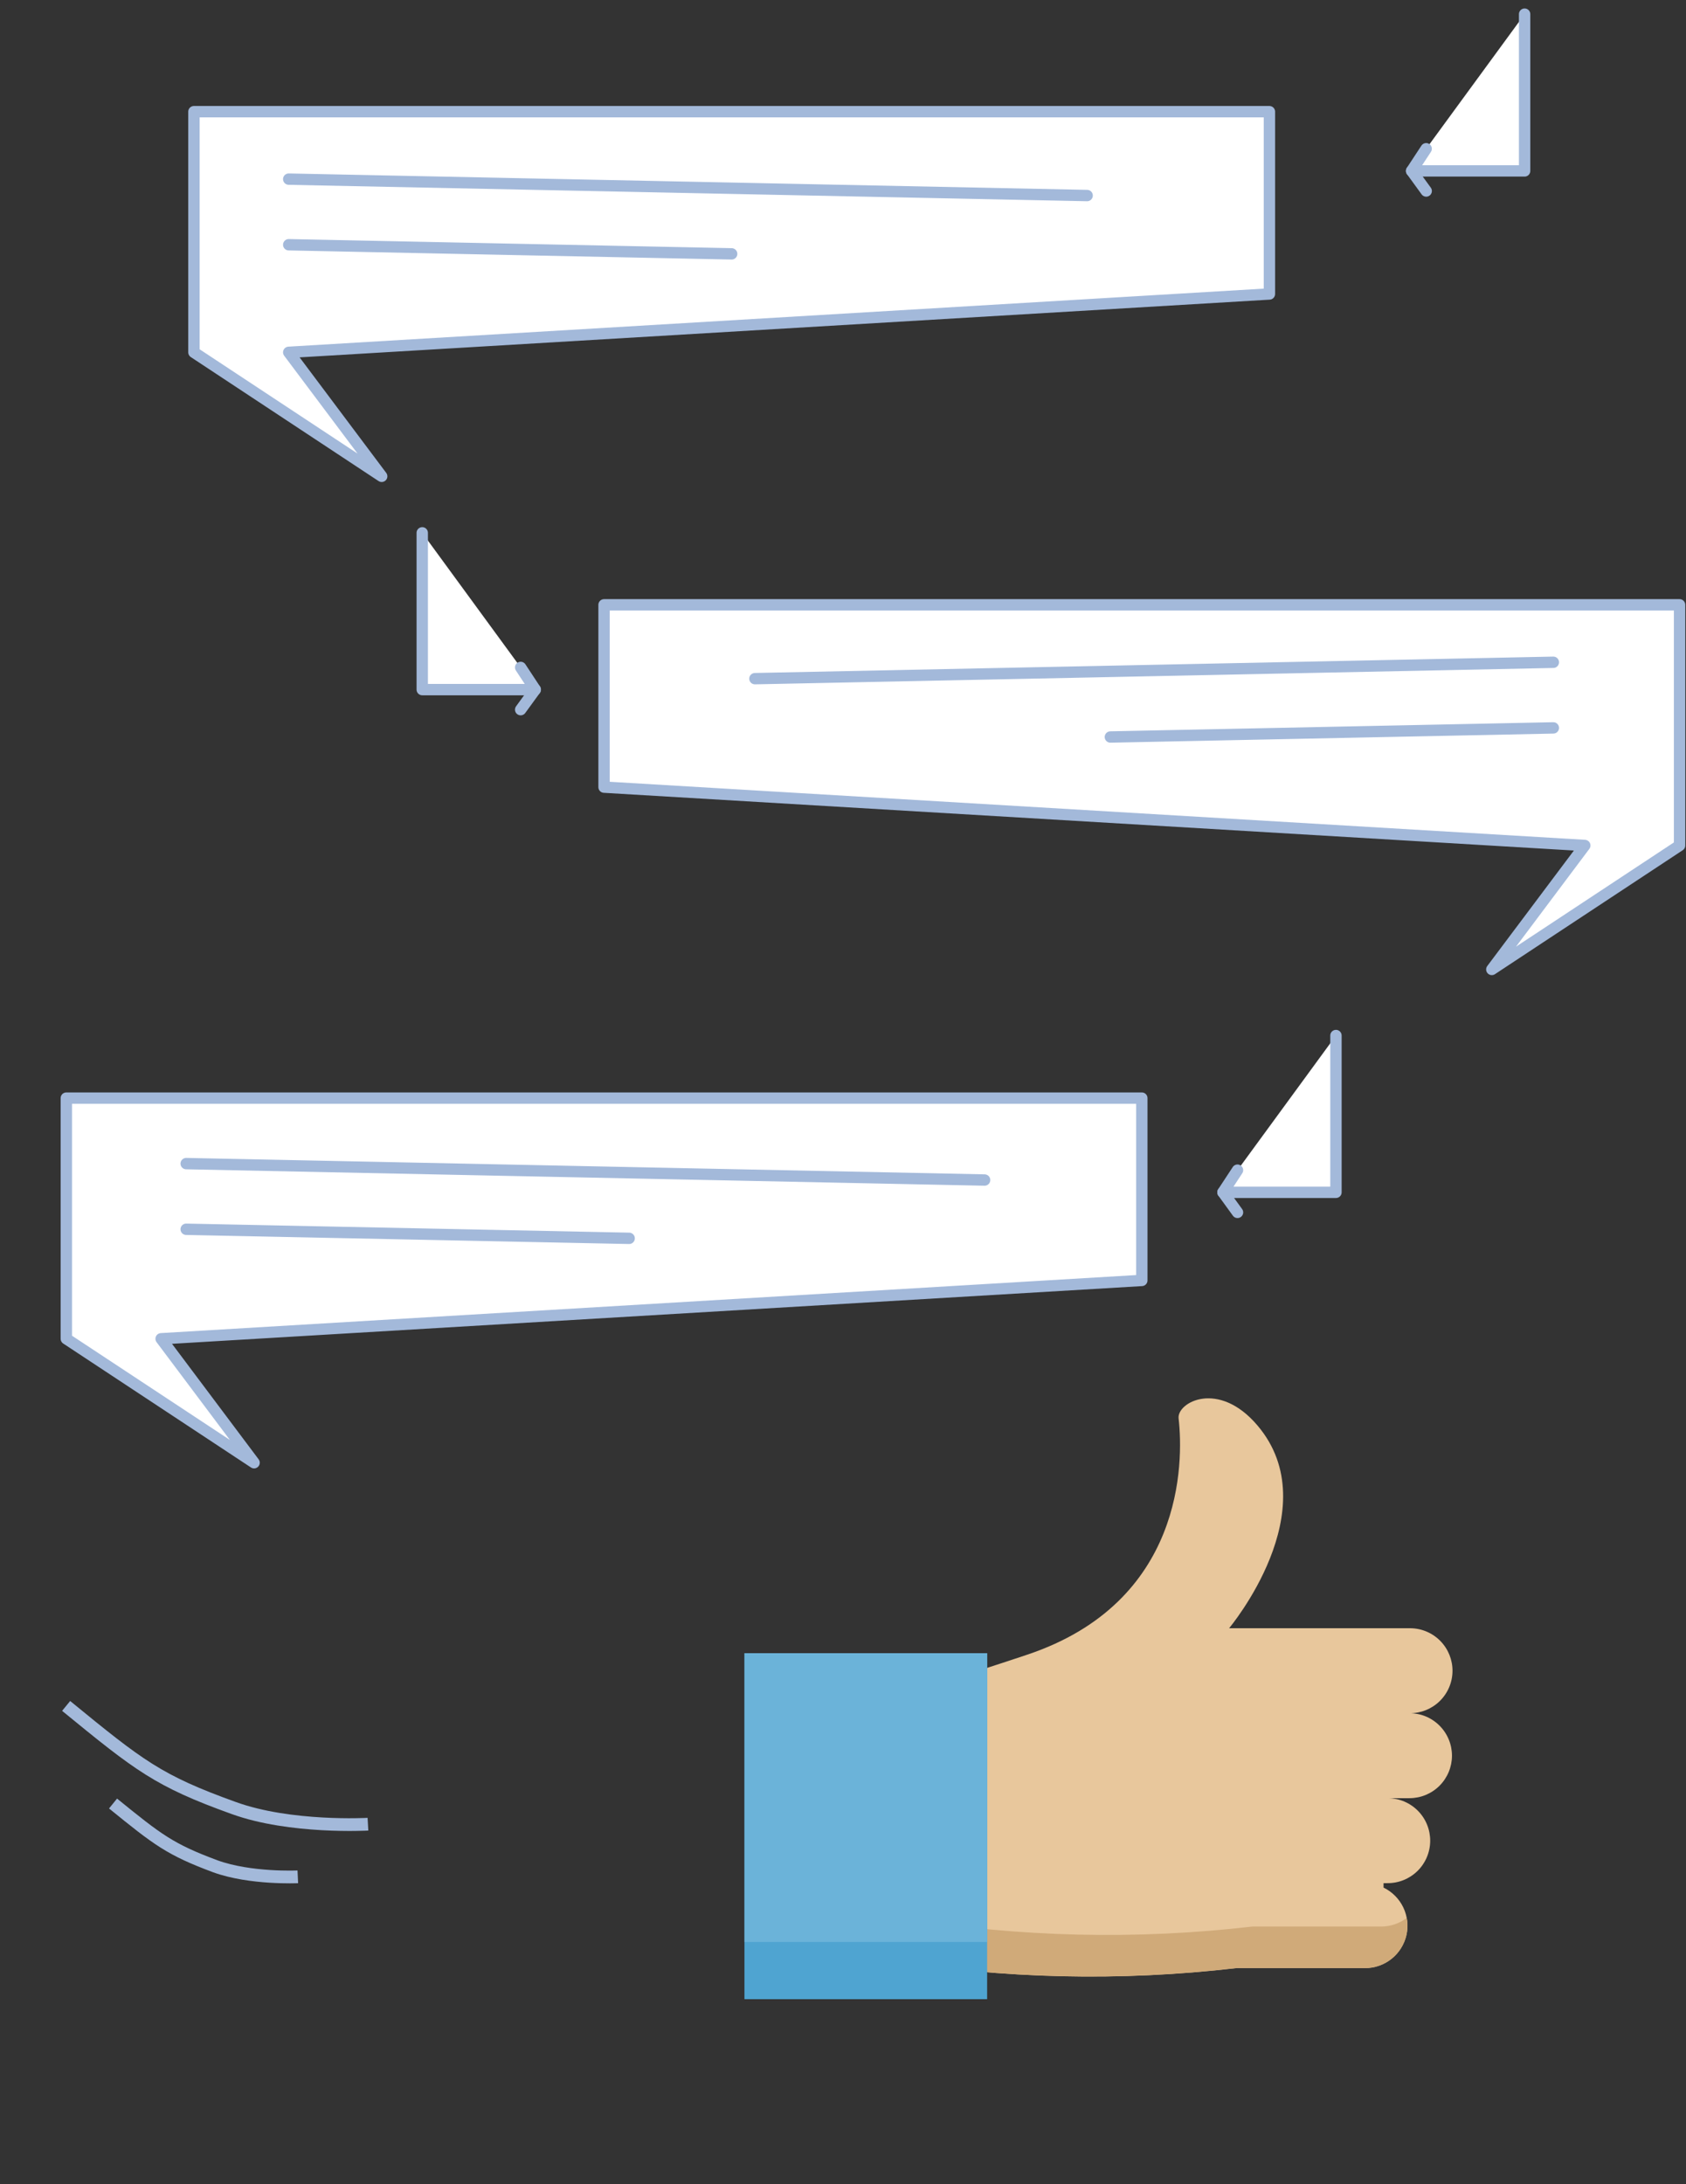 <svg width="193" height="250" viewBox="0 0 193 250" fill="none" xmlns="http://www.w3.org/2000/svg">
<rect x="0" y="0" width="193" height="250" fill="#333333" stroke="none"/>
<g clip-path="url(#clip0)">
<path d="M29.086 167.419L7.592 153.231V125.687H130.706V146.553L18.444 153.231L29.086 167.419Z" fill="white" stroke="#A3B9DA" stroke-width="1.301" stroke-linecap="round" stroke-linejoin="round"/>
<path d="M170.771 110.959L192.265 96.771V69.227H69.147V90.093L181.413 96.771L170.771 110.959Z" fill="white" stroke="#A3B9DA" stroke-width="1.301" stroke-linecap="round" stroke-linejoin="round"/>
<path d="M43.693 54.518L22.199 40.326V12.782H145.313V33.648L33.051 40.326L43.693 54.518Z" fill="white" stroke="#A3B9DA" stroke-width="1.301" stroke-linecap="round" stroke-linejoin="round"/>
<path d="M174.526 1.619V19.563H161.59L163.256 17.025" fill="white"/>
<path d="M174.526 1.619V19.563H161.59L163.256 17.025" stroke="#A3B9DA" stroke-width="1.301" stroke-linecap="round" stroke-linejoin="round"/>
<path d="M163.26 21.861L161.59 19.563" stroke="#A3B9DA" stroke-width="1.301" stroke-linecap="round" stroke-linejoin="round"/>
<path d="M48.335 60.986V78.93H61.271L59.601 76.392" fill="white"/>
<path d="M48.335 60.986V78.93H61.271L59.601 76.392" stroke="#A3B9DA" stroke-width="1.301" stroke-linecap="round" stroke-linejoin="round"/>
<path d="M59.601 81.224L61.271 78.93" stroke="#A3B9DA" stroke-width="1.301" stroke-linecap="round" stroke-linejoin="round"/>
<path d="M152.93 118.523V136.47H139.994L141.66 133.933" fill="white"/>
<path d="M152.93 118.523V136.47H139.994L141.66 133.933" stroke="#A3B9DA" stroke-width="1.301" stroke-linecap="round" stroke-linejoin="round"/>
<path d="M141.66 138.765L139.994 136.47" stroke="#A3B9DA" stroke-width="1.301" stroke-linecap="round" stroke-linejoin="round"/>
<path d="M33.051 20.503L124.447 22.382" stroke="#A3B9DA" stroke-width="1.301" stroke-linecap="round" stroke-linejoin="round"/>
<path d="M33.051 28.013L83.754 29.056" stroke="#A3B9DA" stroke-width="1.301" stroke-linecap="round" stroke-linejoin="round"/>
<path d="M177.814 75.802L86.418 77.678" stroke="#A3B9DA" stroke-width="1.301" stroke-linecap="round" stroke-linejoin="round"/>
<path d="M177.814 83.313L127.107 84.355" stroke="#A3B9DA" stroke-width="1.301" stroke-linecap="round" stroke-linejoin="round"/>
<path d="M21.313 133.183L112.709 135.063" stroke="#A3B9DA" stroke-width="1.301" stroke-linecap="round" stroke-linejoin="round"/>
<path d="M21.313 140.698L72.02 141.736" stroke="#A3B9DA" stroke-width="1.301" stroke-linecap="round" stroke-linejoin="round"/>
<path d="M7.571 195.255C15.942 202.104 18.107 203.831 26.744 206.936C33.254 209.299 42.119 208.793 42.119 208.793" stroke="#A3B9DA" stroke-width="1.457" stroke-miterlimit="10"/>
<path d="M12.94 206.426C18.069 210.589 19.453 211.677 24.655 213.614C28.68 215.071 34.091 214.816 34.091 214.816" stroke="#A3B9DA" stroke-width="1.457" stroke-miterlimit="10"/>
<path d="M161.353 196.089C162.643 196.104 163.885 195.605 164.808 194.704C165.73 193.802 166.257 192.571 166.271 191.281C166.286 189.991 165.787 188.748 164.886 187.826C163.984 186.903 162.752 186.377 161.463 186.362H140.698C140.698 186.362 152.085 172.776 143.956 163.166C139.482 157.883 134.704 160.519 134.918 162.354C135.5 167.403 135.5 183.38 117.615 189.38C110.738 191.696 105.52 193.239 101.59 194.268V224.336C114.791 226.5 128.229 226.813 141.517 225.267H156.251C157.351 225.269 158.418 224.899 159.279 224.215C160.14 223.532 160.743 222.576 160.99 221.505C161.237 220.434 161.113 219.311 160.638 218.319C160.163 217.328 159.366 216.527 158.377 216.048V215.54H158.797C160.087 215.555 161.33 215.057 162.253 214.156C163.175 213.254 163.702 212.023 163.717 210.733C163.732 209.443 163.234 208.2 162.333 207.278C161.431 206.355 160.2 205.828 158.91 205.813H161.346C162.636 205.813 163.873 205.301 164.785 204.389C165.697 203.476 166.21 202.239 166.21 200.95C166.21 199.66 165.697 198.423 164.785 197.511C163.873 196.598 162.636 196.086 161.346 196.086L161.353 196.089Z" fill="#E8C79C"/>
<path d="M161.032 219.538C161.094 219.822 161.123 220.112 161.12 220.402C161.12 221.689 160.608 222.923 159.699 223.833C158.789 224.743 157.554 225.254 156.267 225.254H141.514C128.226 226.806 114.786 226.498 101.583 224.339V194.255L103.44 193.76V219.567C116.64 221.734 130.077 222.05 143.364 220.506H158.105C159.155 220.506 160.176 220.165 161.016 219.535L161.032 219.538Z" fill="#D0AA79"/>
<path d="M85.218 189.219H112.999V228.819H85.218V189.219Z" fill="#4FA4D1"/>
<path d="M85.218 189.219H112.999V222.275H85.218V189.219Z" fill="#6BB3D9"/>
</g>
<defs>
<clipPath id="clip0">
<rect width="192.278" height="248.316" fill="white" transform="translate(0.637 0.968)"/>
</clipPath>
</defs>
</svg>

